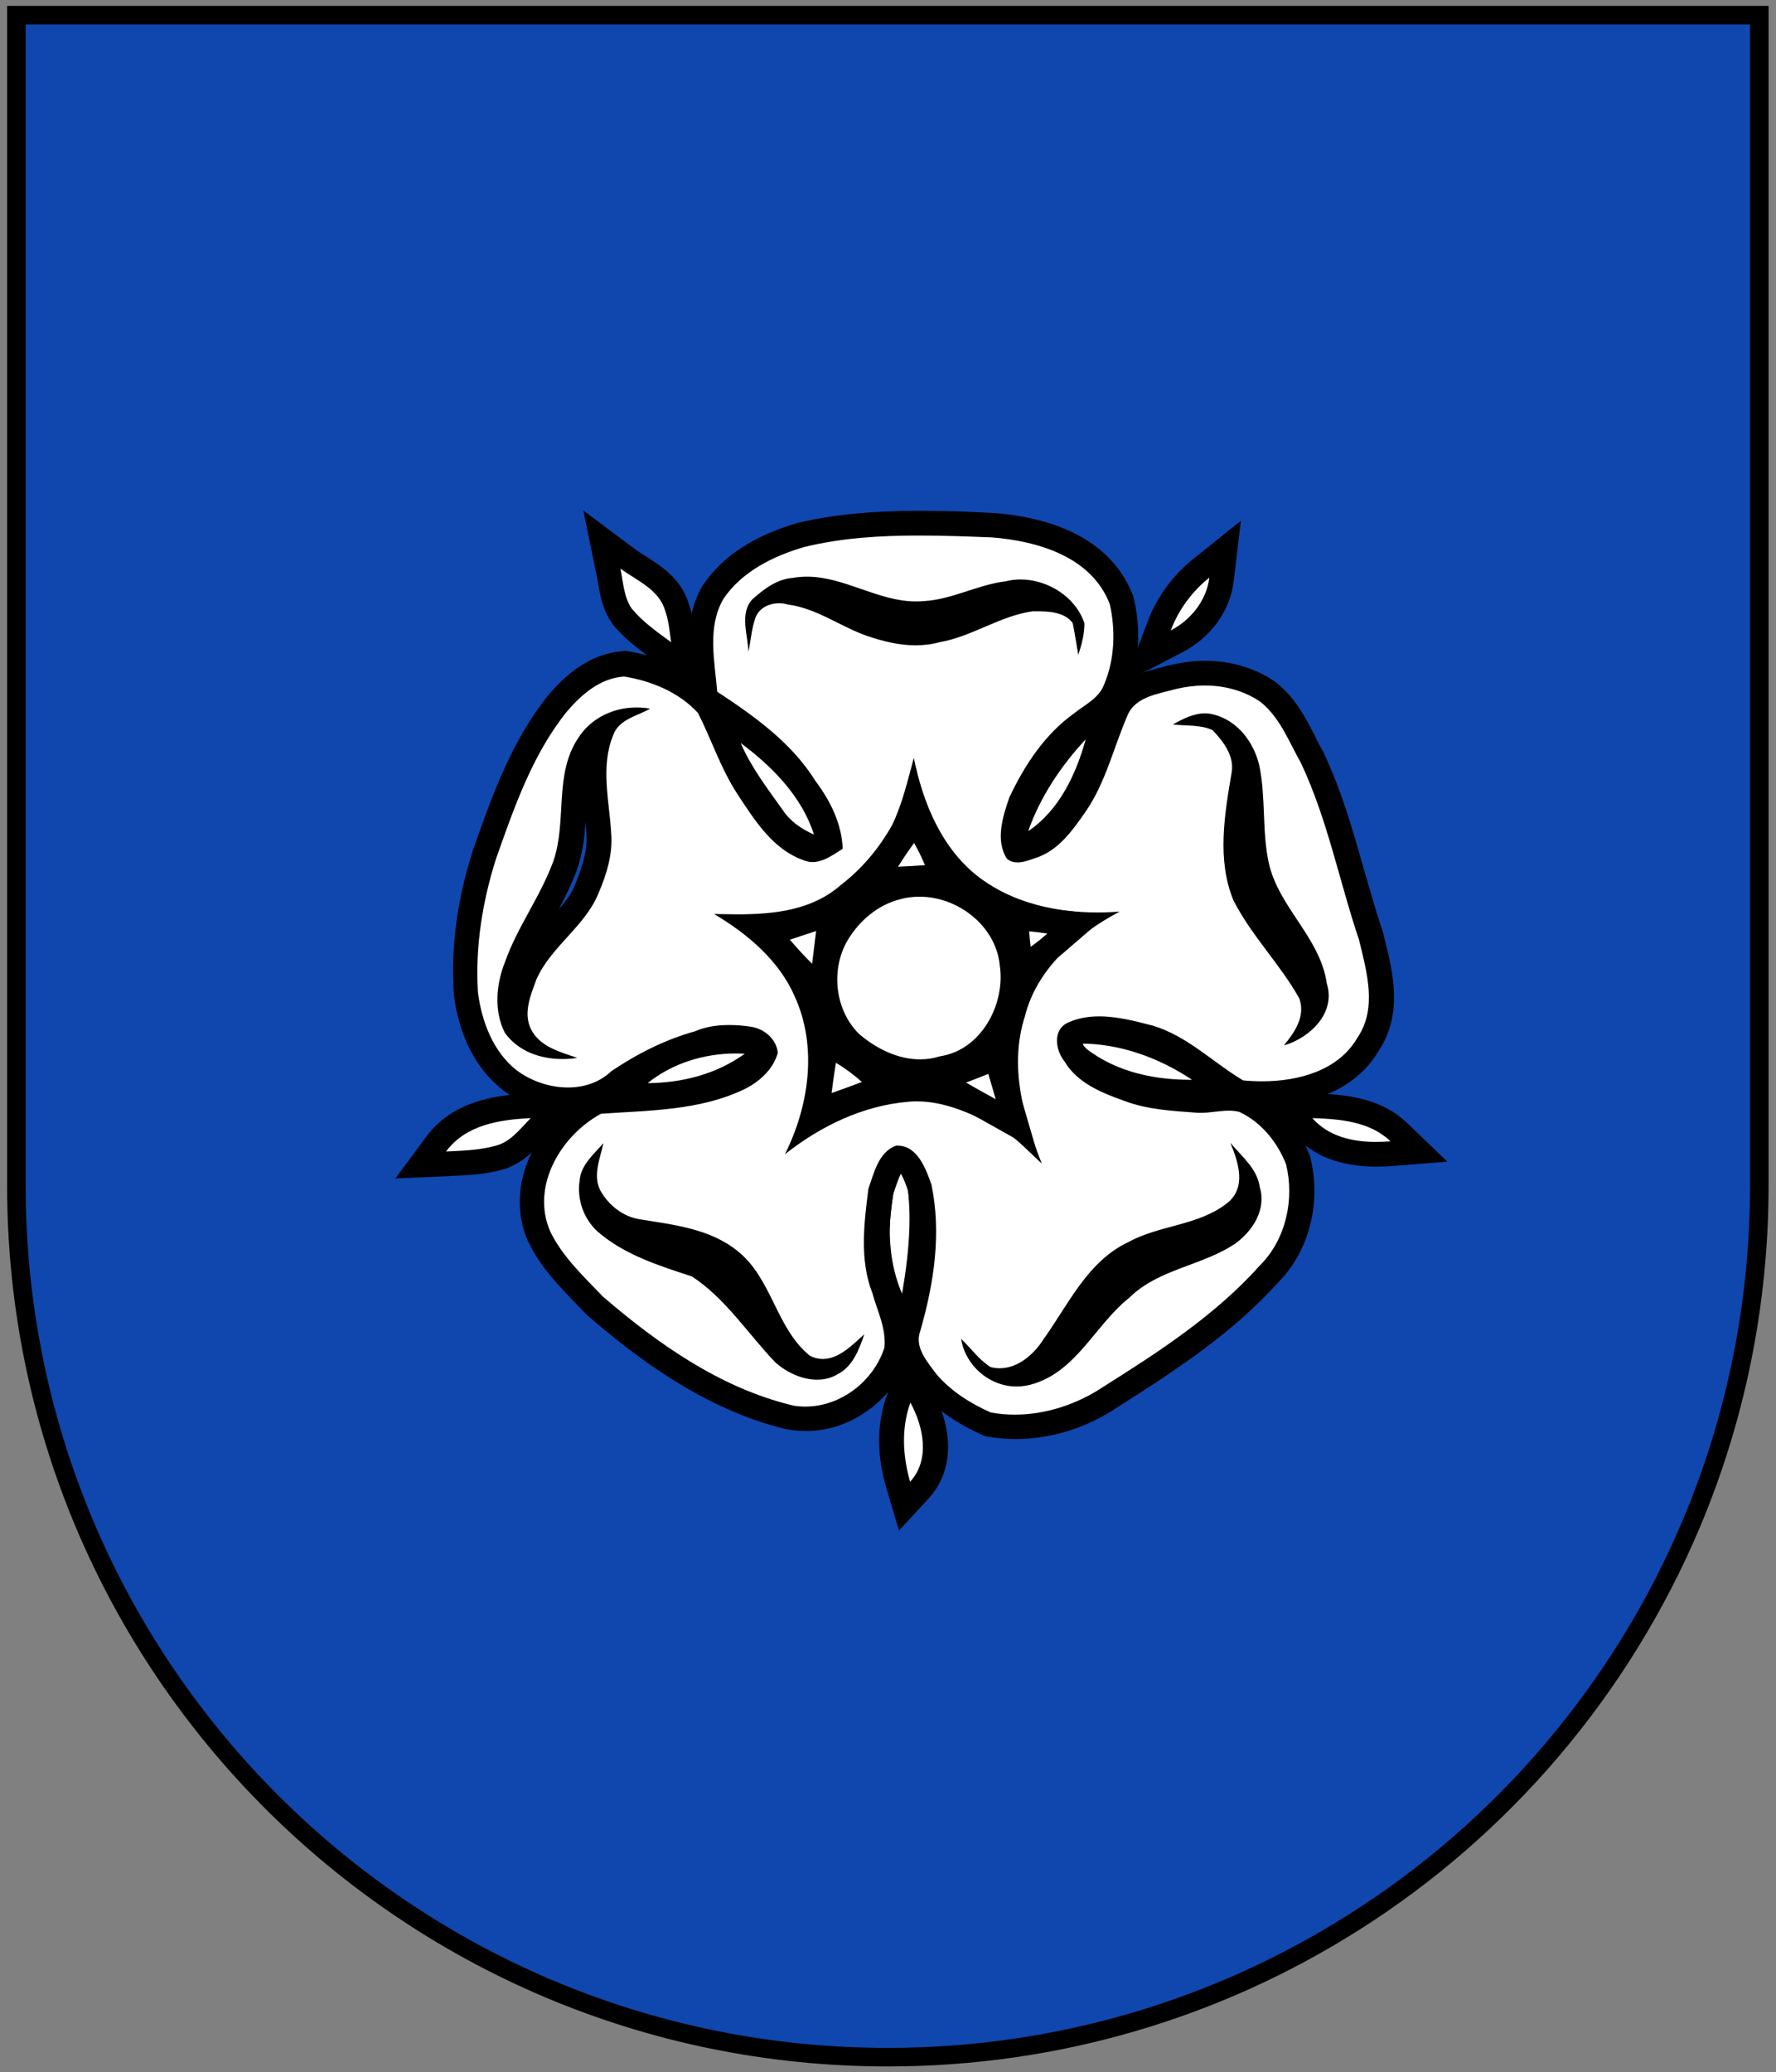 <?xml version="1.0" encoding="utf-8"?>
<!-- Generator: Adobe Illustrator 19.2.1, SVG Export Plug-In . SVG Version: 6.00 Build 0)  -->
<svg version="1.1" id="Layer_1" xmlns="http://www.w3.org/2000/svg" xmlns:xlink="http://www.w3.org/1999/xlink" x="0px" y="0px"
	 viewBox="0 0 574.5 670.2" style="enable-background:new 0 0 574.5 670.2;" xml:space="preserve">
<rect x="0" y="0" width="574.5" height="670.2" fill="#808080" stroke="none"/>
<style type="text/css">
	.st0{fill:#0F47AF;stroke:#000000;stroke-width:6;}
	.st1{fill:#FFFFFF;}
</style>
<path class="st0" d="M129.6,4.9H5.3v111.3v267.2c0,155.7,126.2,281.9,281.9,281.9c55.4,0,107.1-16,150.7-43.6
	c48.4-30.6,86.7-75.6,109.2-128.9c14.2-33.7,22-70.6,22-109.5V4.9H129.6z"/>
<g>
	<g>
		<g>
			<path class="st1" d="M213.7,210.1c-4.2-3.1-8.6-6.3-12.2-10.6l-0.1-0.1l-0.1-0.1c-2.6-3.7-3.3-7.9-3.9-11.7
				c-0.2-1-0.3-1.9-0.5-2.8l-2.1-10.2l8.4,6.2c1.1,0.8,2.4,1.6,3.7,2.5c4.8,3,10.1,6.5,12.1,12.9c1,2.8,1.4,5.7,1.8,8.4
				c0.1,0.9,0.2,1.7,0.4,2.6l1.6,9.7L213.7,210.1z"/>
			<path d="M200.7,183.9c5.2,3.8,12.4,6.7,14.4,13.4c1.2,3.3,1.5,6.9,2,10.4c-4.5-3.3-9.1-6.5-12.7-10.8
				C201.8,193.2,201.6,188.3,200.7,183.9 M188.7,165.1l4.2,20.5c0.2,0.8,0.3,1.7,0.5,2.7c0.7,4,1.5,8.9,4.6,13.3l0.2,0.3l0.2,0.3
				c3.9,4.6,8.5,8,12.9,11.2l1.1,0.8l15.9,11.7l-3.2-19.4c-0.1-0.8-0.3-1.7-0.4-2.5c-0.4-2.8-0.8-5.9-2-9.1c-2.5-7.8-9-12-13.8-15
				c-1.3-0.8-2.5-1.6-3.5-2.3L188.7,165.1L188.7,165.1z"/>
		</g>
		<g>
			<path class="st1" d="M375,202.5c2.7-7.3,7.5-13.8,13.7-18.8l7.6-6.1l-1.1,9.7c-1,8.4-6.4,15.9-14.6,20.1l-9.3,4.8L375,202.5z"/>
			<path d="M391.2,186.8c-0.9,7.4-6,13.7-12.5,17.1C381.3,197.1,385.6,191.3,391.2,186.8 M401.4,168.4l-15.2,12.2
				c-6.8,5.4-12,12.5-15,20.5l-7.3,19.5l18.5-9.6c9.3-4.8,15.6-13.5,16.7-23.2L401.4,168.4L401.4,168.4z"/>
		</g>
		<g>
			<path class="st1" d="M384.7,353.2c-10.8,0-26.1-2.2-37.9-12.7l-7.9-7l10.7,0c12.9,0,26.1,4.3,38.3,12.3l10.8,7.2l-13,0.2
				C385.3,353.2,385,353.2,384.7,353.2C384.7,353.2,384.7,353.2,384.7,353.2z"/>
			<path d="M349.5,337.5c12.9,0,25.4,4.6,36.1,11.7c-0.3,0-0.6,0-0.9,0c-12.6,0-25.6-3.1-35.3-11.7
				C349.4,337.5,349.5,337.5,349.5,337.5 M349.5,329.5l-0.2,0l-21.1,0.1l15.8,13.9c10.1,9,24.2,13.7,40.6,13.7c0.3,0,0.7,0,1,0
				l25.9-0.3L390,342.5C377.2,334,363.2,329.5,349.5,329.5L349.5,329.5z"/>
		</g>
		<g>
			<path class="st1" d="M206.9,347.2c8.3-6.8,19.4-10.5,31.1-10.5c1,0,2.1,0,3.1,0.1l11.3,0.6l-9.2,6.6
				c-9.2,6.6-20.9,10.2-33.7,10.3l-11.4,0.1L206.9,347.2z"/>
			<path d="M238,340.7c1,0,1.9,0,2.9,0.1c-9.2,6.6-20.2,9.4-31.4,9.5C217.4,343.9,227.7,340.7,238,340.7 M238,332.7
				c-12.6,0-24.5,4.1-33.6,11.4l-17.7,14.4l22.9-0.2c13.6-0.1,26.1-4,36-11l18.4-13.2l-22.6-1.3C240.2,332.7,239.1,332.7,238,332.7
				L238,332.7z"/>
		</g>
		<g>
			<path class="st1" d="M141.1,370c7.4-10,19.5-11.8,30.4-12.4l10.4-0.5l-7.4,7.3c-0.6,0.6-1.3,1.3-1.9,2c-2.5,2.7-5.4,5.7-9.4,7.4
				l-0.1,0l-0.1,0c-5.7,1.9-11.5,2.2-17.1,2.4l-9.8,0.4L141.1,370z"/>
			<path d="M171.7,361.6c-3.1,3.1-5.8,6.8-10,8.5c-5.6,1.9-11.6,2-17.4,2.3C150.7,363.7,161.7,362.1,171.7,361.6 M192,352.6l-20.7,1
				c-11.2,0.5-25,2.6-33.4,14l-10,13.5l16.8-0.7l1.4-0.1c5.6-0.2,12-0.5,18.2-2.6l0.2-0.1l0.2-0.1c4.9-2,8.1-5.5,10.8-8.3
				c0.6-0.7,1.2-1.3,1.8-1.9L192,352.6L192,352.6z"/>
		</g>
		<g>
			<path class="st1" d="M290.6,480.3c-3-10.2-3-19.6,0.1-28.1l3.1-8.3l4.2,7.8c6.3,11.6,6.1,22.9-0.6,30.2l-4.8,5.2L290.6,480.3z"/>
			<path d="M294.5,453.6c4.2,7.8,6.5,18.4-0.1,25.6C292,470.8,291.5,461.9,294.5,453.6 M293.1,434.3l-6.1,16.6
				c-3.4,9.3-3.5,19.6-0.2,30.6l4,13.5l9.6-10.4c7.9-8.6,8.4-21.6,1.2-34.8L293.1,434.3L293.1,434.3z"/>
		</g>
		<g>
			<path class="st1" d="M445.2,373.3c-10.4,0-18.4-3-23.7-9l-6.1-6.9l9.2,0.3c9.5,0.3,20.2,1.2,27.9,8.6l6.5,6.2l-8.9,0.7
				C448.4,373.2,446.8,373.3,445.2,373.3z"/>
			<path d="M424.5,361.6c8.8,0.3,18.5,1,25.3,7.5c-1.5,0.1-3,0.2-4.6,0.2C437.5,369.3,429.8,367.6,424.5,361.6 M406.3,353.1
				l12.2,13.8c6.1,6.9,15.1,10.4,26.7,10.4c1.6,0,3.4-0.1,5.2-0.2l17.8-1.4l-12.9-12.4c-8.7-8.4-20.4-9.4-30.6-9.7L406.3,353.1
				L406.3,353.1z"/>
		</g>
		<g>
			<path class="st1" d="M288.2,420c-5.8-13.3-5.8-30.3,0-45.6l4.3-11.3l3.3,11.6c4.1,14.5,2.3,30.6,0,44.3l-2.2,13.3L288.2,420z"/>
			<path d="M291.9,375.8c3.8,13.4,2.3,28.5-0.1,42.6C286,404.9,287,388.8,291.9,375.8 M293,350.4l-8.6,22.5
				c-6.2,16.2-6.1,34.4,0.1,48.6l10.8,24.7l4.5-26.6c2.4-14.2,4.2-30.8-0.1-46.1L293,350.4L293,350.4z"/>
		</g>
		<g>
			<path class="st1" d="M261.7,273.6c-5.3-2.3-9.1-5.3-11.7-9.2c-0.7-0.9-1.3-1.8-2-2.7c-4.4-6.1-9-12.5-12.1-19.8l-5.7-13.5
				l11.8,8.8c13.3,9.9,21.5,20.2,25.2,31.6l2.7,8.5L261.7,273.6z"/>
			<path d="M239.6,240.3c10.2,7.6,19.8,17.3,23.7,29.6c-3.9-1.7-7.6-4.2-10-7.8C248.3,255.1,243,248.2,239.6,240.3 M220.7,216.3
				l11.5,27.1c3.3,7.7,8,14.3,12.6,20.6c0.6,0.9,1.3,1.8,1.9,2.7c3,4.5,7.4,7.9,13.4,10.6l16.2,7.1l-5.4-16.9
				c-3.9-12.2-12.6-23.2-26.6-33.6L220.7,216.3L220.7,216.3z"/>
		</g>
		<g>
			<path class="st1" d="M328.8,267.5c3.8-10.9,10.3-21.4,19.4-31.1l11.1-11.9l-4.3,15.7c-4.2,15-11,25.8-20.2,31.9l-9.9,6.6
				L328.8,267.5z"/>
			<path d="M351.2,239.1c-3.1,11.3-8.6,23-18.6,29.7C336.5,257.7,343.2,247.7,351.2,239.1 M367.6,209.9l-22.2,23.8
				c-9.5,10.1-16.3,21.1-20.3,32.5l-7.8,22.5l19.8-13.2c10.1-6.7,17.4-18.2,21.9-34.2L367.6,209.9L367.6,209.9z"/>
		</g>
	</g>
	<g>
		<path class="st1" d="M328.5,461.4c-2.9,0-5.7-0.3-8.5-0.8l-0.5-0.1l-0.4-0.2c-8-3.5-14.4-8.1-19-13.4l-0.1-0.1l-0.1-0.2
			c-0.4-0.5-0.8-1-1.2-1.6c-2.9-4-6.9-9.4-4.6-16c5-17.4,6.2-32.1,3.5-45c-1.6-4.5-3.6-9.3-6.7-9.6c-2.7,1.4-4,5.3-5.3,9.2
			c-0.2,0.6-0.4,1.2-0.6,1.7c-1.2,9.6-2.7,21.4,1.1,31.3l0.1,0.2l0,0.2c0.4,1.4,0.9,2.8,1.4,4.2c1.5,4.4,3.2,9.4,2.7,14.8l0,0.4
			l-0.1,0.4c-4,12.7-16.4,21.9-29.4,21.9c-1.8,0-3.6-0.2-5.4-0.5l-0.2,0c-25.7-6.3-46.9-22.5-62.5-35.9l-0.1-0.1l-0.1-0.1
			c-0.9-1-1.9-1.9-2.8-2.9c-5.5-5.7-11.3-11.5-14.9-19.1l-0.1-0.1c-7.3-16.7,3.8-35.4,18.2-43.3l0.8-0.4l0.9-0.1
			c2.2-0.2,4.5-0.3,6.7-0.4c13-0.7,26.4-1.5,38.1-7.1c3.1-1.5,7-4.2,8.6-8.5c-0.6-2.2-2.9-3.8-5-4.1c-2.4-0.4-4.6-0.6-6.7-0.6
			c-3.6,0-6.7,0.6-9.4,1.7l-0.2,0.1l-0.2,0.1c-8.6,2.4-17.3,6.5-25.7,12.2c-4.4,4-10.1,6.1-16.6,6.1c-6.6,0-13.5-2.3-18.9-6.3
			l-0.1-0.1c-7.6-5.9-12.6-15.9-14.1-28l0-0.1l0-0.1c-0.9-14.4,1.1-29.3,6-44.4l0.6-1.7c5.8-16.4,11.8-33.4,23.1-47.4l0.1-0.1
			c4.4-5.1,11.4-12,21.2-12.7l0.5,0l0.5,0.1c10.9,1.7,20.2,6.4,26.2,13.1l0.3,0.4l0.2,0.5c1.8,3.4,3.3,6.9,4.7,10.3
			c2.4,5.6,4.7,10.8,7.8,15.6l0.7,1.1c5,7.6,10.2,15.5,18.2,18.5l0.1,0l0.1,0.1c0.6,0.3,1.2,0.4,1.8,0.4c1.7,0,3.7-1.1,5.6-2.3
			c-0.7-5.7-3.3-11.5-7.8-17.4l-0.1-0.1l-0.1-0.2c-7.3-11.8-19.1-20.1-30.6-27.7l-1.6-1.1l-0.2-2c-0.1-1.7-0.3-3.5-0.5-5.3
			c-0.9-8.6-2-18.3,3-27l0.1-0.1l0.1-0.1c5.6-8.3,15.1-14.5,28.4-18.4l0.2-0.1c10.8-2.5,22.9-3.7,38-3.7c7.2,0,14.5,0.3,21.5,0.5
			l2.3,0.1l0.1,0c21.7,1.8,36.1,10.1,41.5,24.2l0.1,0.3l0.1,0.3c2.2,9.8,1.5,20.2-2.1,28.5c-1.7,4.3-5.2,6.7-8.2,8.9
			c-1,0.7-1.9,1.3-2.7,2l-0.1,0.1l-0.1,0.1c-7.6,5.5-13.9,13.8-19.4,25.3c-1.9,5.6-3.6,11.3-1.5,15.4c0.1,0,0.3,0.1,0.5,0.1
			c1.4,0,3.4-0.8,4.1-1.1l0.2-0.1l0.2-0.1c6.1-1.9,10.1-7.7,14.1-13.4c4-5.9,6.5-12.6,9-19.7c1.3-3.6,2.7-7.4,4.3-11.1
			c3-6.9,10.3-8.6,15.6-9.9c0.9-0.2,1.9-0.5,2.7-0.7l0.1,0c3.4-0.8,6.8-1.3,10.2-1.3c7.5,0,14.5,2.1,20.1,5.9l0.1,0.1l0.1,0.1
			c5.5,4.3,8.6,10.3,11.6,16c0.9,1.7,1.7,3.4,2.6,4.9l0.1,0.1l0.1,0.1c5.7,12.1,9.4,25.1,13,37.6c1.9,6.6,3.8,13.4,6,20l0.1,0.2
			l0.5,2c2.5,10,5.6,22.5-1.5,33c-8.1,13.9-24.9,16-34.2,16c0,0,0,0,0,0c-2.2,0-4.4-0.1-6.6-0.3l-0.9-0.1l-0.8-0.5
			c-3.5-2.1-6.8-4.5-10-6.8c-6-4.4-11.6-8.5-18.2-10.4c-5.4-1.4-10.9-2.8-16.2-2.8c-3.3,0-6.1,0.6-8.6,1.8c-0.6,0.3-0.8,0.6-1,1.3
			c-0.3,1.4,0.3,3.6,1.4,5l0.2,0.2l0.1,0.2c3.4,5.7,10.1,8.5,17.2,11.1c6.6,2.6,14.1,3,21.3,3.5l1.6,0.1c0.2,0,0.4,0,0.6,0
			c1.3,0,2.6-0.1,4.1-0.3c1.6-0.2,3.2-0.4,4.9-0.4c1.6,0,3,0.2,4.3,0.5l0.4,0.1l0.4,0.2c7.4,3.4,13.7,10.4,17.1,19.1l0.1,0.3
			l0.1,0.3c3.2,13.2-0.5,27.5-9.4,36.4c-14.3,15.9-31.7,27.5-51.4,39.9C349.9,458,339,461.4,328.5,461.4z M340.9,435.3
			c-1.4,2.2-4.3,6-8.5,8.6c8-2.2,13.3-8.6,18.9-15.3c3.4-4.1,7-8.4,11.3-11.9c6-5.9,13.5-8.6,20.6-11.3c5.1-1.9,10-3.7,14.2-6.6
			c3.7-2.7,7.4-7.4,6.6-12.5c-0.9,2.2-2.4,4.3-4.8,6.2c-5.8,4.4-12.5,6.2-19,8c-4.7,1.3-9.2,2.5-13.2,4.7l-0.1,0.1l-0.1,0.1
			c-9.1,4.3-14.6,12.8-20.4,21.8C344.6,429.8,342.8,432.6,340.9,435.3z M253.6,437.7c1.5,1.3,3.2,2.4,5,3.2
			c-5.6-4.9-8.7-11.2-11.7-17.4c-3-6.1-5.8-11.8-10.7-15.6c-7.3-5.9-17.2-7.5-26.8-9c-1.1-0.2-2.1-0.3-3.2-0.5
			c-5.7-1-10.9-4.5-14.3-9.5c0.7,2.4,2.1,4.6,4,6.3c7.6,6.7,17.9,10.1,27.8,13.3l1.9,0.6l0.4,0.3c7.9,5.1,13.8,12.2,19.6,19.1
			C248.2,431.6,250.9,434.8,253.6,437.7z M322.6,360c2.1,0.9,3.9,2,5.6,3.2c-3-11-4.4-23.2-0.6-35.3c2.7-10.8,9.8-20.7,20.7-28.9
			c-13.1-1-24.6-4.9-33.6-11.5c-8.4-6.2-14.9-15.4-19.2-27.4c-1,2.9-2.1,5.8-3.4,8.6l-0.1,0.1l-0.1,0.1
			c-4.5,8.1-10.6,15.2-17.6,20.5c-8.9,7.7-20.1,9.8-30.6,10.2c7.9,6.3,13.5,13.3,16.9,21.1c5.6,12.3,6.2,27.1,1.7,41.9
			c10.2-5.9,20.8-9.4,31.2-10.2c1-0.1,2-0.1,3-0.1C305.9,352.3,314.2,355.9,322.6,360z M166.9,331.9c0.1,0.2,0.2,0.3,0.4,0.5
			c-1.8-5.7,0.4-11.6,2.1-16l0.4-1.1l0-0.1c2.6-5.9,6.7-10.4,10.7-14.8c3.8-4.2,7.4-8.2,9.4-13.1c2.1-4.9,4.4-11.4,3.9-17.6
			c-0.2-2.5-0.4-5-0.7-7.6c-0.9-8.4-1.9-17,1.6-25.6c0,0,0-0.1,0-0.1c-1.6,1.2-3,2.6-4,4.3l-0.1,0.1c-4,5.9-4.4,13.2-4.9,20.9
			c-0.3,6-0.7,12.1-2.8,18.1c-2.2,5.9-5.1,11.4-8,16.6c-2.9,5.4-5.7,10.5-7.6,15.9l-0.1,0.2C164.5,319.4,164.3,326.6,166.9,331.9z
			 M402.7,289.6c2.9,5.7,6.7,10.8,10.8,16.1c3.6,4.8,7.4,9.8,10.4,15.3l0.2,0.3l0.1,0.3c0.5,1.4,0.7,2.8,0.8,4.1
			c1-2.1,1.2-4.3,0.5-6.5l-0.1-0.3l0-0.3c-1-6.9-4.8-12.7-8.9-18.9c-4-6-8.1-12.2-9.8-19.9c-1.2-5.6-1.4-11.2-1.7-16.6
			c-0.2-5.1-0.4-9.9-1.4-14.7c-0.3-1.4-0.8-2.8-1.3-4.1c0.5,1.9,0.6,4,0.2,6.2l0,0.3C400.2,264.1,397.9,277.7,402.7,289.6z
			 M255.7,191.6c6.3,0.9,11.8,3.6,17.1,6.2c3.2,1.6,6.1,3.1,9.2,4.1c5.4,1.8,10,2.7,14.2,2.7c2.4,0,4.7-0.3,6.8-0.9l0.2-0.1l0.2,0
			c4.6-0.8,9-2.7,13.6-4.6c5.2-2.2,10.6-4.5,16.6-5.4l0.3,0l1.7,0c1,0,2.3,0,3.8,0.1c-2.7-1.6-5.9-2.5-9.1-2.5
			c-1.3,0-2.6,0.2-3.8,0.5l-0.3,0.1l-0.3,0c-3.8,0.5-7.5,1.7-11.4,2.9c-4.8,1.6-9.8,3.2-15.2,3.4c-1,0.1-1.9,0.1-2.9,0.1
			c-6.7,0-12.9-2.1-18.9-4.2c-5.6-1.9-10.9-3.7-16.2-3.7c-1.3,0-2.7,0.1-3.9,0.4l-0.2,0l-0.2,0c-0.8,0.1-1.5,0.2-2.2,0.4
			C255,191.4,255.3,191.5,255.7,191.6z"/>
		<path d="M297.4,173.2c7.9,0,15.7,0.3,23.5,0.6c14.8,1.2,32.2,6.2,38.1,21.6c1.9,8.4,1.6,18-1.9,26.1c-1.7,4.4-6.3,6.5-9.8,9.3
			c-9.4,6.8-15.9,16.7-20.8,27.1c-2.1,6.1-4.6,13.8-0.8,19.8c1,0.9,2.2,1.2,3.5,1.2c1.9,0,4-0.8,5.7-1.4c7.4-2.3,12-8.9,16.2-14.9
			c6.6-9.5,9.1-20.9,13.7-31.4c2.6-6,10.1-6.8,15.7-8.4c3-0.7,6.1-1.1,9.2-1.1c6.3,0,12.6,1.6,17.9,5.2c6.4,5,9.3,12.9,13.2,19.8
			c8.6,18.2,12.4,38.2,18.8,57.2c2.5,10.3,6,22.2-0.5,31.7c-6.1,10.6-19,14.1-30.8,14.1c-2.1,0-4.2-0.1-6.2-0.3
			c-9.7-5.8-18.1-14.4-29.2-17.7c-5.4-1.4-11.4-3-17.3-3c-3.6,0-7.1,0.6-10.3,2.1c-4.8,2.3-3.9,8.8-1,12.4c4.1,7,12,10.2,19.3,12.8
			c7.6,2.9,15.9,3.3,24,3.9c0.3,0,0.6,0,0.9,0c3,0,6-0.7,9-0.7c1.1,0,2.3,0.1,3.4,0.4c7.1,3.3,12.3,9.8,15.1,16.9
			c2.8,11.3,0,24.3-8.4,32.7c-14.4,16.1-32.6,27.9-50.7,39.3c-8.4,5.6-18.5,9-28.6,9c-2.6,0-5.2-0.2-7.8-0.7
			c-6.6-2.9-12.9-6.9-17.6-12.4c-2.9-4-7.2-8.6-5.2-14c4.4-15.3,6.9-31.5,3.6-47.3c-1.8-5.1-4.5-12.6-11-12.6c-0.1,0-0.2,0-0.4,0
			c-5.7,2-7.2,8.9-9,14c-1.4,11.1-2.9,23,1.3,33.7c1.6,5.8,4.5,11.4,3.9,17.6c-3.5,10.9-14.1,19.1-25.6,19.1c-1.5,0-3.1-0.1-4.6-0.5
			c-23.1-5.7-43.1-19.8-60.9-35.1c-6.2-6.5-13-12.8-17-21c-6.4-14.7,3.5-31.1,16.4-38.1c15.6-1.1,31.9-1,46.3-7.9
			c4.9-2.4,9.4-6.4,10.9-11.8c-0.4-4.4-4.3-7.7-8.4-8.4c-2.4-0.4-4.9-0.6-7.4-0.6c-3.7,0-7.4,0.5-10.9,2
			c-9.7,2.7-18.8,7.3-27.1,12.9c-3.9,3.7-8.9,5.3-14.1,5.3c-5.9,0-11.9-2.1-16.5-5.5c-7.7-6-11.4-15.9-12.6-25.3
			c-0.9-14.5,1.4-29.1,5.8-43c5.9-16.7,11.8-33.9,23-47.8c4.8-5.6,10.8-10.8,18.5-11.3c8.8,1.4,17.8,5.1,23.9,11.8
			c4.4,8.7,7.4,18.1,12.8,26.3c5.4,8.2,11.2,17.5,20.8,21.1c1.2,0.5,2.3,0.8,3.4,0.8c3.6,0,6.8-2.4,9.8-4.3
			c-0.3-8.1-4-15.5-8.8-21.9c-7.7-12.4-19.8-21-31.8-28.9c-0.8-10-3.3-20.8,2-30c6-8.9,16.2-13.9,26.2-16.8
			C272.5,173.9,284.9,173.2,297.4,173.2 M242.1,210.8c0.8-3.7,1-7.5,2.3-11.1c1.2-3.1,4.4-4.6,7.6-4.6c1,0,1.9,0.1,2.8,0.4
			c9.4,1.2,17.1,7.2,25.8,10.2c5,1.7,10.3,3,15.5,3c2.6,0,5.3-0.3,7.8-1c10.5-1.8,19.5-8.5,30.1-10c0.1,0,0.2,0,0.4,0
			c0.3,0,0.7,0,1.1,0c3.6,0,8.9,0.2,11.5,3.8c0.7,3.4,1.2,6.9,1.8,10.3c1.1-3.3,2-6.7,2-10.2c-2.8-8.5-11.8-14.2-20.7-14.2
			c-1.6,0-3.2,0.2-4.8,0.6c-9.1,1.1-17.3,5.9-26.5,6.4c-0.9,0.1-1.7,0.1-2.6,0.1c-12.1,0-23.1-8-35.1-8c-1.5,0-3.1,0.1-4.7,0.4
			c-5.2,0.4-9.4,3.7-13.1,7C239.2,198.5,241.9,205.2,242.1,210.8 M181.9,342.5c1.6,0,3.3-0.1,4.8-0.4c-5.6-1.9-12.2-3.6-15-9.4
			c-2.5-5.2,0-11,1.8-15.9c4.7-10.7,15.7-17.1,20.1-27.9c2.6-6.1,4.7-12.7,4.1-19.5c-0.6-10.5-3.5-21.3,0.6-31.5
			c1.8-5.3,7.8-6.3,12-8.7c-1.5-0.3-3-0.4-4.5-0.4c-7.4,0-14.7,3.5-18.7,9.8c-8,11.8-3.6,26.9-8.1,39.9
			c-4.1,11.3-11.6,21.2-15.6,32.5c-2.9,7.2-3.7,15.9-0.1,23C167.6,340,174.8,342.5,181.9,342.5 M415.3,338.1
			c8.4-2.4,16.9-10.5,13.9-20c-2.1-14.9-15.6-24.6-18.8-39.1c-2.2-10.3-0.9-20.9-3-31.2c-1.7-7.7-7.1-14.9-15.1-16.8
			c-0.9-0.2-1.7-0.3-2.5-0.3c-3.7,0-7.2,1.8-10.4,3.6c4.3,0.5,8.8,0,12.8,1.8c3.5,3.6,7.2,8.5,6.2,13.8c-2.3,13.6-4.8,28.2,0.6,41.3
			c5.8,11.4,15.1,20.6,21.3,31.7C422.4,328.7,418.7,334,415.3,338.1 M238.5,295.7c-2.5,0-5.1-0.1-7.5-0.1c10.8,6.4,21,15,26.1,26.7
			c7.4,16.3,4.6,35.4-3.2,51c11.5-9.1,25.3-15.8,40.1-17c0.9-0.1,1.8-0.1,2.7-0.1c8.6,0,16.6,3.6,24.2,7.3c6.4,2.8,11,8.2,16.1,12.8
			c-6-15-10.6-31.5-5.5-47.5c3.9-15.7,17-26.7,30.7-34c-2.4,0.2-4.7,0.3-7.1,0.3c-13.4,0-27-3-37.9-11c-12.5-9.3-18.6-24.3-21.6-39
			c-2,7.4-3.7,14.8-7,21.7c-4.2,7.5-9.8,14.2-16.6,19.4C262.7,294.4,250.4,295.7,238.5,295.7 M323.4,442.5c-1,0-2-0.1-3-0.4
			c-3.8-2.4-6.3-6.1-9.5-9.1c1.4,8.7,9.2,15.4,17.9,15.4c1.5,0,3.1-0.2,4.6-0.6c14.7-3.9,20.8-19.3,31.9-28.1
			c9.5-9.4,23.7-10.3,34.4-17.6c5.6-4.1,10-11,7.8-18.2c-0.8-5.9-5.8-9.9-9.5-14.3c2.6,6.3,5.4,14.7-1.3,19.7
			c-9.2,7.1-21.7,6.9-31.7,12.4c-13.2,6.2-19.4,20.2-27.5,31.5C334.5,437.9,329.4,442.5,323.4,442.5 M195.2,369.7
			c-3.1,3.6-7.3,7-7.7,12.1c-0.9,6,1.2,12.2,5.7,16.4c8.7,7.6,19.9,11.1,30.6,14.6c10.9,7.1,18.1,18.5,27,27.8
			c3.6,3.2,8.6,5.6,13.5,5.6c2.3,0,4.6-0.5,6.7-1.8c4.9-2.5,6.9-8,8.6-12.9c-3.8,3.4-8.2,8-13.4,8c-1.4,0-2.8-0.3-4.3-1.1
			c-10.9-8.9-12.2-25-23.3-33.8c-9-7.3-20.8-8.5-31.8-10.3c-5.4-0.9-10-4.6-12.6-9.3C191.7,380.2,194.1,374.7,195.2,369.7
			 M297.4,165.2C297.4,165.2,297.4,165.2,297.4,165.2c-15.4,0-27.8,1.2-38.9,3.8l-0.2,0l-0.2,0.1c-14.2,4.1-24.5,10.9-30.6,20
			l-0.2,0.2l-0.1,0.2c-5.5,9.5-4.6,19.6-3.7,28.6c-5.8-3.7-12.7-6.2-20.3-7.5l-0.9-0.1l-0.9,0.1c-12.6,0.9-21.1,10.8-23.9,14.1
			l-0.1,0.1l-0.1,0.1c-11.7,14.6-17.9,31.9-23.8,48.6l-0.6,1.6l0,0.1l0,0.1c-5,15.6-7.1,31-6.1,45.9l0,0.2l0,0.2
			c1.6,13.2,7.2,24.1,15.6,30.7l0.1,0.1l0.1,0.1c5.6,4.1,12.5,6.6,19.3,7c-4.1,3.8-7.6,8.4-10,13.4c-4.6,9.5-5,19.7-1.1,28.6
			l0.1,0.2l0.1,0.1c3.9,8.1,9.9,14.2,15.6,20.1c0.9,1,1.9,1.9,2.8,2.9l0.3,0.3l0.3,0.3c15.9,13.7,37.6,30.3,64.2,36.8l0.2,0l0.2,0
			c2,0.4,4.1,0.6,6.2,0.6c13.2,0,25.7-8.3,31.5-20.3c1.1,1.9,2.3,3.6,3.3,4.9c0.4,0.5,0.8,1,1.1,1.5l0.2,0.3l0.3,0.3
			c5,5.8,11.9,10.7,20.4,14.5l0.9,0.4l0.9,0.2c3,0.5,6.1,0.8,9.2,0.8c11.3,0,23-3.6,32.9-10.3c19.9-12.6,37.5-24.3,52.1-40.5
			c9.8-9.9,13.9-25.6,10.3-40.1l-0.1-0.5l-0.2-0.5c-2.5-6.4-6.3-11.9-11-16c15.4-0.9,27.2-7.1,33.4-17.7c7.9-11.9,4.6-25.3,1.9-36.1
			c-0.2-0.6-0.3-1.2-0.4-1.8l-0.1-0.3l-0.1-0.3c-2.2-6.5-4.1-13.3-6-19.8c-3.6-12.7-7.3-25.8-13.2-38.2l-0.1-0.3l-0.2-0.3
			c-0.9-1.5-1.7-3.1-2.5-4.8c-3-5.8-6.4-12.5-12.7-17.3l-0.2-0.2l-0.2-0.1c-6.3-4.3-14.1-6.6-22.4-6.6c-3.7,0-7.5,0.5-11.2,1.4
			l-0.1,0l-0.1,0c-0.8,0.2-1.7,0.4-2.6,0.7c-2.7,0.7-6.1,1.5-9.3,3.1c2.1-7.9,2.3-16.6,0.3-25.2l-0.1-0.6l-0.2-0.5
			c-6-15.6-21.5-24.8-44.9-26.7l-0.2,0l-0.2,0l-2.2-0.1C312,165.4,304.7,165.2,297.4,165.2L297.4,165.2L297.4,165.2z M334,260.9
			c5.2-10.8,11.1-18.5,18.1-23.6l0.2-0.1l0.2-0.2c0.6-0.5,1.3-1,2.1-1.5c-0.5,1.3-0.9,2.6-1.4,3.8c-2.5,6.8-4.8,13.3-8.5,18.7
			c-3.7,5.3-7.2,10.3-12,11.8l-0.4,0.1l-0.3,0.1c0,0,0,0-0.1,0C331.9,267.1,333.1,263.5,334,260.9L334,260.9z M262.9,270.6
			c0,0,0,0-0.1,0l-0.2-0.1l-0.2-0.1c-6.8-2.6-11.6-9.9-16.3-17l-0.7-1.1c-3-4.5-5.2-9.6-7.5-15c0-0.1-0.1-0.1-0.1-0.2
			c7.6,5.5,14.6,11.8,19.4,19.5l0.2,0.3l0.2,0.3c3.3,4.4,5.5,8.8,6.5,13C263.6,270.5,263.2,270.6,262.9,270.6L262.9,270.6z
			 M180.8,294c2.1-4,4.2-8.3,5.9-12.8l0-0.1l0-0.1c1.8-5.1,2.4-10.2,2.7-15.2c0.1,1.3,0.3,2.7,0.3,4l0,0.1l0,0.1
			c0.4,5.4-1.7,11.2-3.5,15.7C185.1,288.7,183.1,291.4,180.8,294L180.8,294z M277,292.6c7.4-5.7,13.8-13.1,18.5-21.7l0.1-0.2
			l0.1-0.2c4.3,8.4,9.9,15.2,16.7,20.2c7.4,5.4,16.4,9.2,26.5,11.1c-7.7,7.4-12.8,15.9-15.1,25c-3,9.8-3,19.5-1.4,28.7
			c-8.2-3.9-16.4-7.1-25.6-7.1c-1.1,0-2.3,0.1-3.4,0.2c-8.3,0.6-16.8,2.9-25,6.6c2.2-12.7,0.9-25.2-4-36
			c-2.5-5.8-6.2-11.2-11.1-16.3C261.6,301.5,269.9,298.7,277,292.6L277,292.6z M350.2,337.4c1.6-0.5,3.4-0.8,5.5-0.8
			c4.8,0,10,1.4,15.1,2.7c5.9,1.8,11.3,5.7,16.9,9.8c1.1,0.8,2.3,1.7,3.4,2.5c-0.9,0.1-1.8,0.2-2.5,0.2c-0.2,0-0.3,0-0.5,0l-1.5-0.1
			c-7.2-0.5-14.1-0.9-20-3.2l-0.1,0l-0.1,0c-6.4-2.3-12.4-4.8-15.1-9.3l-0.3-0.5l-0.4-0.4C350.4,337.9,350.3,337.6,350.2,337.4
			L350.2,337.4z M204.4,351.6c7.5-4.9,15.2-8.4,22.7-10.5l0.5-0.1l0.5-0.2c2.3-0.9,4.8-1.4,7.9-1.4c1.9,0,3.9,0.2,6.1,0.5
			c0.4,0.1,0.8,0.2,1.1,0.4c-1.5,2.3-4.1,3.9-5.8,4.7C227.4,349.8,216.2,350.8,204.4,351.6L204.4,351.6z M288.9,386.2
			c0.2-0.4,0.3-0.9,0.5-1.4c0.5-1.4,1.2-3.6,2-5.2c0.7,1.1,1.5,3,2.3,5.4c2.1,10.6,1.6,22.6-1.8,36.5c-0.2-0.6-0.4-1.1-0.6-1.7
			c-0.5-1.4-0.9-2.8-1.3-4l-0.1-0.3l-0.1-0.3C286.4,406.4,287.7,395.8,288.9,386.2L288.9,386.2z"/>
	</g>
	<g>
		<g>
			<path class="st1" d="M287.1,278.2c1.6-2.7,3.4-5.2,5.3-8l3.7-5.3l3,5.7c1.1,2,2.5,4.7,3.7,7.5l2.2,5.2l-5.6,0.4
				c-2.9,0.2-5.8,0.4-8.7,0.5l-7.5,0.4L287.1,278.2z"/>
			<path d="M295.7,272.6c1.3,2.4,2.5,4.7,3.5,7.2c-2.9,0.2-5.8,0.4-8.7,0.5C292.1,277.7,293.9,275.1,295.7,272.6 M296.7,257.4
				l-7.5,10.6c-1.9,2.7-3.8,5.4-5.5,8.2l-7.8,12.9l15.1-0.8c2.9-0.2,5.9-0.3,8.8-0.5L311,287l-4.4-10.4c-1.3-2.9-2.7-5.7-3.8-7.8
				L296.7,257.4L296.7,257.4z"/>
		</g>
		<g>
			<path class="st1" d="M259.9,314.6c-2.7-2.6-5.2-5.4-7.5-8.1l-3.7-4.5l5.5-1.8l2.3-0.8c2-0.7,4.1-1.4,6.3-2.1l5.9-1.8l-0.7,6.1
				c-0.2,1.7-0.4,3.5-0.6,5.2c-0.2,1.8-0.4,3.6-0.7,5.4l-1,8.1L259.9,314.6z"/>
			<path d="M264,301.1c-0.4,3.5-0.9,7.1-1.3,10.6c-2.5-2.5-4.9-5.1-7.2-7.8C258.3,303,261.2,302,264,301.1 M273.4,289.8l-11.8,3.6
				c-2.2,0.7-4.3,1.4-6.4,2.1c-0.8,0.3-1.5,0.5-2.3,0.8l-11,3.7l7.4,9c2.4,2.9,5,5.7,7.8,8.5l11.6,11.4l1.9-16.2
				c0.2-1.8,0.4-3.6,0.7-5.4c0.2-1.7,0.4-3.5,0.6-5.2L273.4,289.8L273.4,289.8z"/>
		</g>
		<g>
			<path class="st1" d="M328.4,296.7l4.9,0.6c1.4,0.2,2.7,0.3,4.1,0.5l10.9,1.2l-6.9,6c-2,1.7-3.8,3.2-5.6,4.5l-5.7,4.2L328.4,296.7
				z"/>
			<path d="M332.9,301.2c1.9,0.2,3.9,0.4,5.9,0.7c-1.7,1.5-3.5,3-5.4,4.3C333.2,304.5,333,302.9,332.9,301.2 M324,292.1l1,9.9l0.5,5
				l1.4,14l11.4-8.3c1.9-1.4,3.8-2.9,5.9-4.7l13.9-12l-18.2-2l-1.8-0.2c-1.3-0.1-2.7-0.3-4-0.5L324,292.1L324,292.1z"/>
		</g>
		<g>
			<path class="st1" d="M265.4,350.2c0.3-2.4,0.7-4.8,1.1-7.1l0.9-5.9l5.1,3.1c3.1,1.9,6.1,4.1,9,6.6l4.9,4.4l-6.1,2.4
				c-3.5,1.4-7,2.6-10,3.6l-6.2,2.2L265.4,350.2z"/>
			<path d="M270.4,343.7c3,1.8,5.8,3.9,8.4,6.2c-3.3,1.3-6.5,2.4-9.8,3.6C269.4,350.2,269.9,346.9,270.4,343.7 M264.3,330.6
				l-1.8,11.9c-0.4,2.4-0.7,4.8-1.1,7.2l-0.4,2.7l-1.9,13.1l12.5-4.4c3-1,6.5-2.3,10.1-3.7l12.3-4.7l-9.9-8.7c-3-2.6-6.2-5-9.5-7
				L264.3,330.6L264.3,330.6z"/>
		</g>
		<g>
			<path class="st1" d="M320.1,359c-1-0.6-2.1-1.2-3.1-1.7c-2.2-1.2-4.4-2.4-6.6-3.7l-7-4.2l7.6-3c1.2-0.5,2.4-0.9,3.6-1.4
				c1.2-0.5,2.4-0.9,3.6-1.4l4.1-1.6l1.2,4.2c0.6,1.9,1.1,3.9,1.7,5.8l3.4,11.8L320.1,359z"/>
			<path d="M319.7,347.3c0.8,2.7,1.6,5.5,2.4,8.2c-3.2-1.8-6.4-3.5-9.6-5.4C314.9,349.2,317.3,348.3,319.7,347.3 M325,336.7
				l-8.2,3.2c-1.2,0.5-2.4,0.9-3.6,1.4c-1.2,0.5-2.4,0.9-3.6,1.4l-15.2,5.9l14,8.4c2.2,1.3,4.5,2.6,6.7,3.8c1,0.6,2.1,1.1,3.1,1.7
				l17.1,9.6l-5.5-18.8l-0.7-2.4c-0.6-1.9-1.1-3.8-1.7-5.7L325,336.7L325,336.7z"/>
		</g>
	</g>
	<g>
		<path class="st1" d="M297.6,346.6c-7.4,0-15.3-3.2-22.3-9.1l-0.1-0.1l-0.1-0.1c-9-8.9-10.9-23.6-4.5-34.8
			c4.6-7.9,11.8-13.6,19.8-15.5c2.3-0.6,4.7-0.9,7.1-0.9c15.2,0,28.5,11.5,29.8,25.8c1.2,8-1,16.7-6,23.4c-4.2,5.7-10,9.3-16.4,10.4
			C302.6,346.2,300.1,346.6,297.6,346.6C297.6,346.6,297.6,346.6,297.6,346.6z"/>
		<path d="M297.5,290c12.4,0,24.7,9.5,25.9,22.2c1.9,12.4-5.9,27.4-19.3,29.4c-2.2,0.7-4.3,1-6.5,1c-7.2,0-14.2-3.5-19.7-8.2
			c-7.8-7.7-9.2-20.6-3.9-30c3.8-6.5,9.9-11.8,17.3-13.6C293.4,290.2,295.5,290,297.5,290 M297.5,282c-2.8,0-5.5,0.4-8.1,1.1
			c-9,2.2-17.1,8.6-22.2,17.4l0,0l0,0c-7.2,12.8-5,29.4,5.2,39.6l0.2,0.2l0.3,0.2c7.7,6.5,16.5,10,24.8,10c2.8,0,5.6-0.4,8.3-1.2
			c7.3-1.2,14-5.4,18.7-11.9c5.5-7.5,8-17.3,6.7-26.3C329.7,295.1,314.6,282,297.5,282L297.5,282z"/>
	</g>
</g>
</svg>
